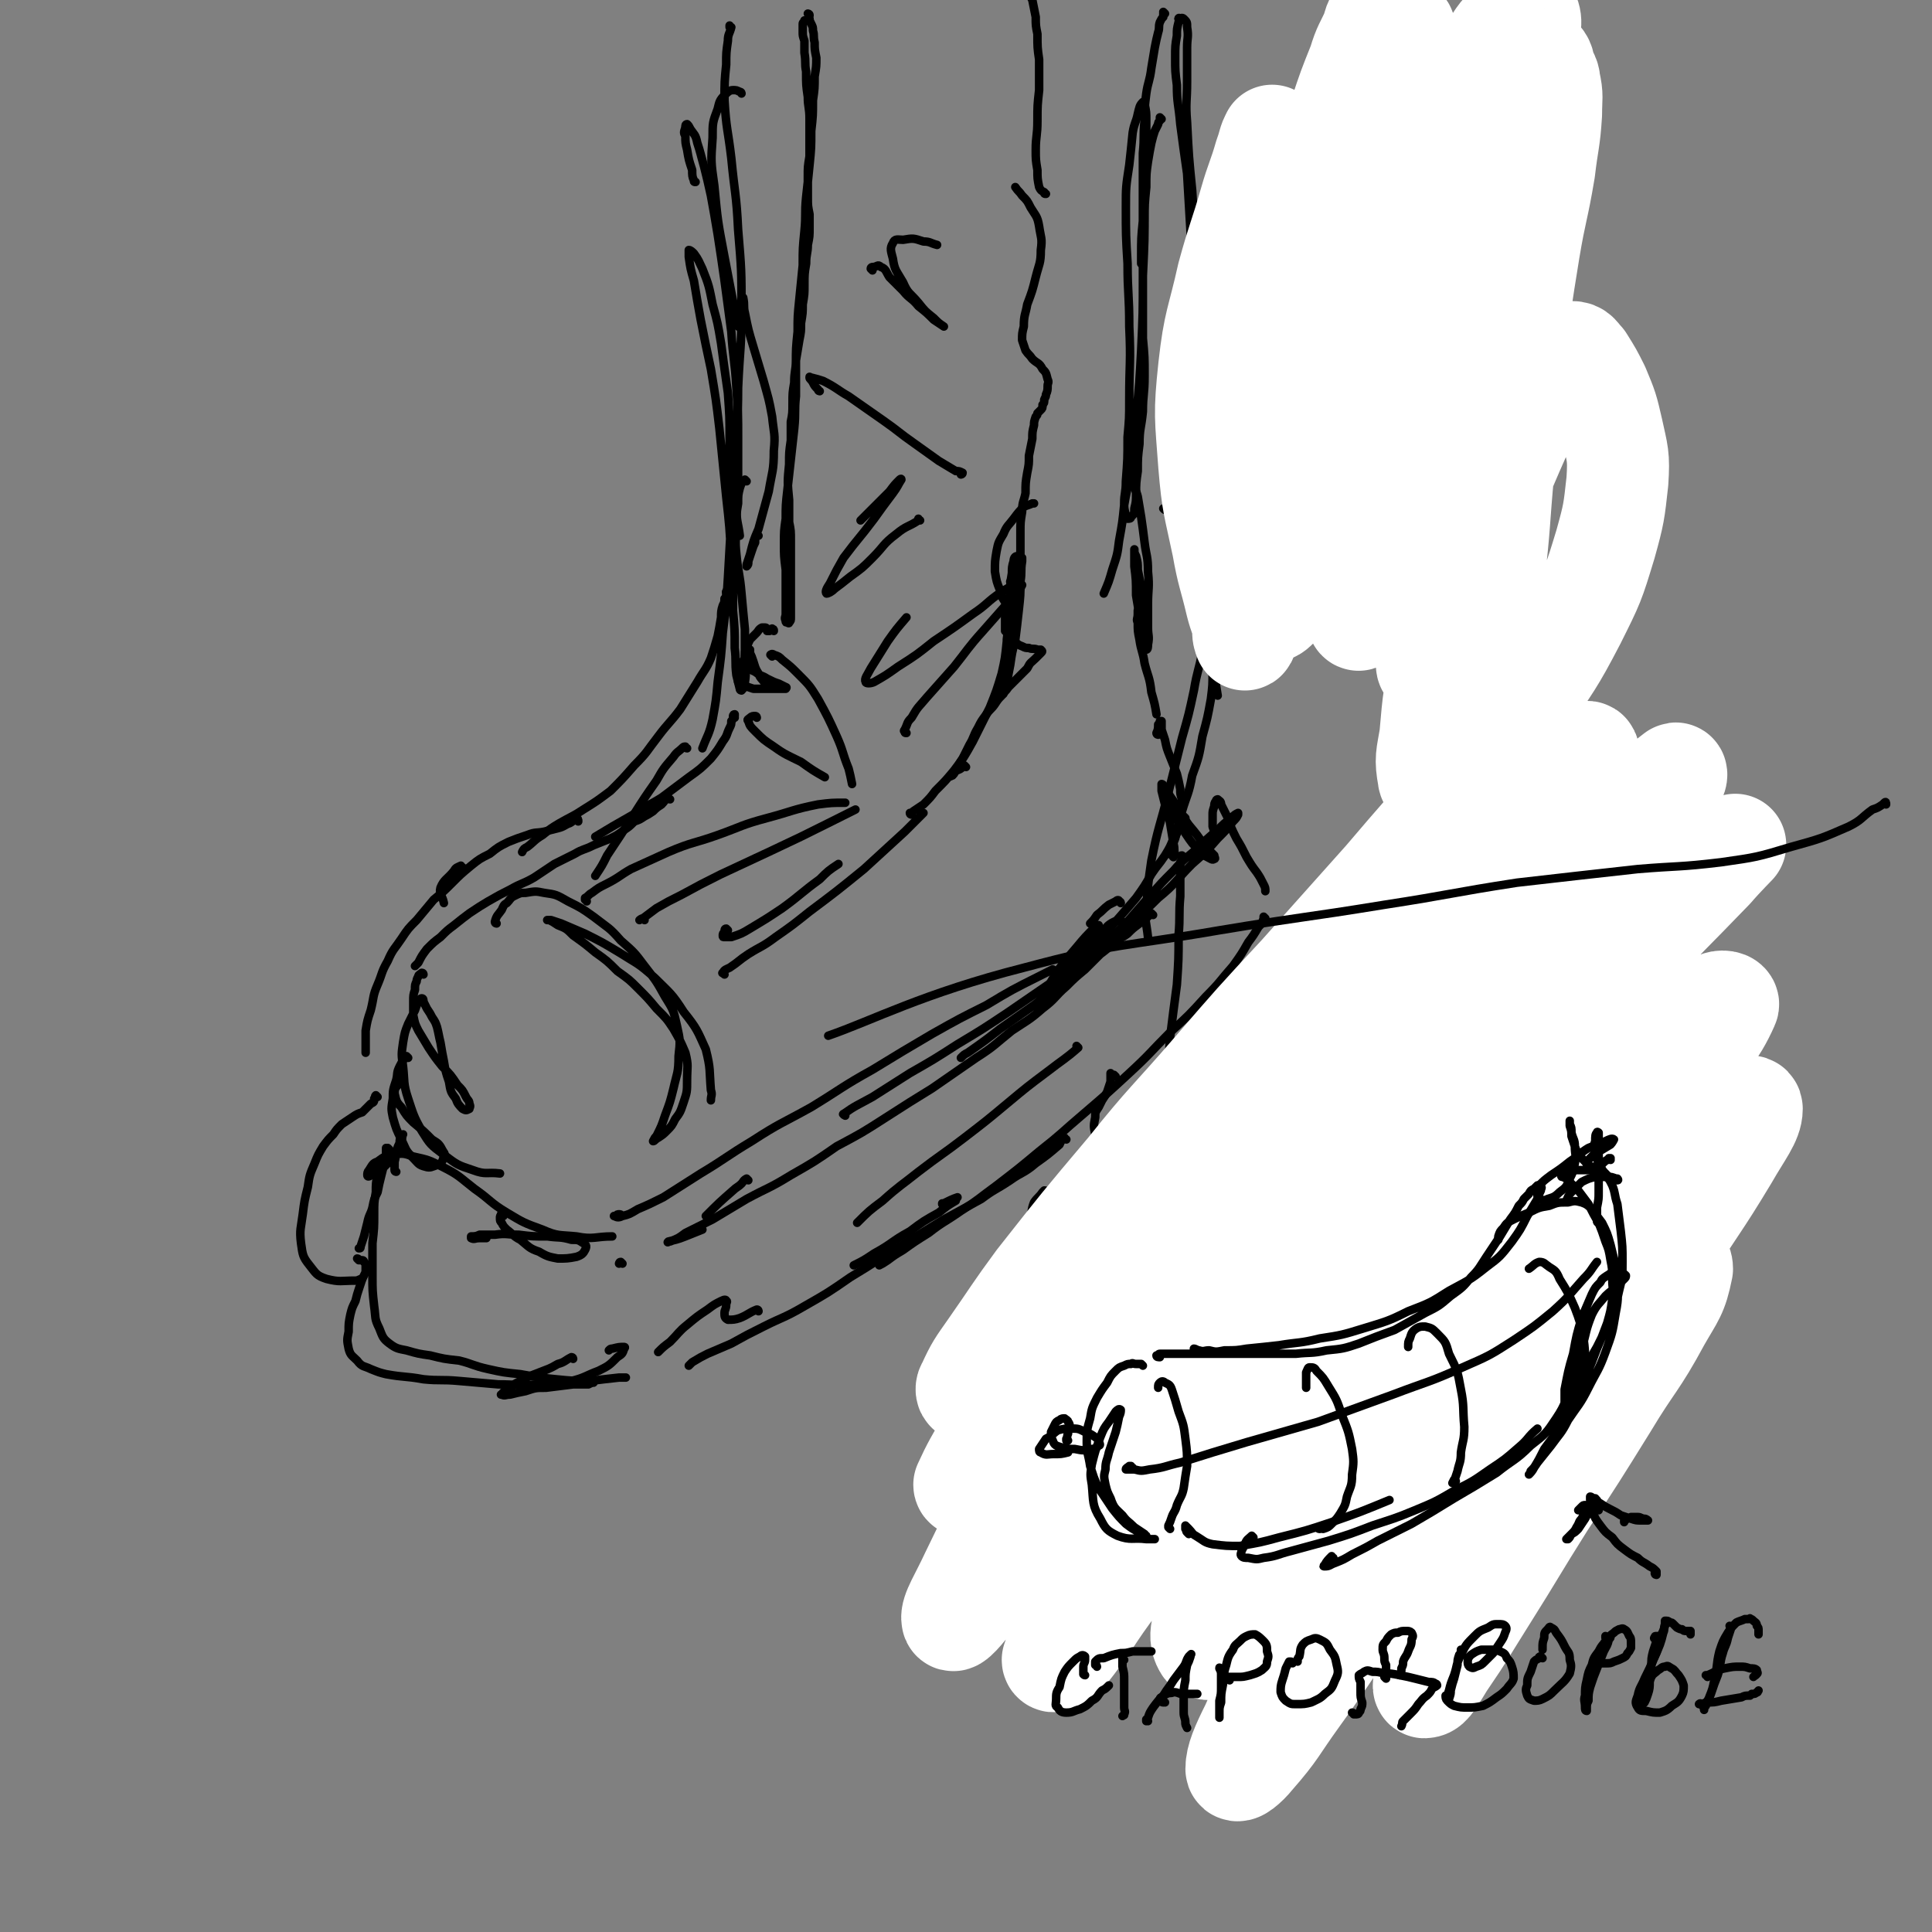<svg viewBox='0 0 1136 1136' version='1.1' xmlns='http://www.w3.org/2000/svg' xmlns:xlink='http://www.w3.org/1999/xlink'><rect x="0" y="0" width="1136" height="1136" fill="#808080" stroke="none"/><g fill='none' stroke='#000000' stroke-width='5' stroke-linecap='round' stroke-linejoin='round'><path d='M476,9c0,0 -1,-1 -1,-1 0,0 1,0 1,1 0,1 -1,1 0,2 0,1 0,1 1,3 1,2 1,2 1,4 1,3 0,3 1,7 0,4 0,4 1,9 0,5 0,5 -1,11 0,7 0,7 -1,14 0,9 0,9 -1,18 0,10 0,10 -1,20 -1,10 -1,10 -2,19 -1,10 0,10 -1,20 -1,10 -1,10 -1,20 -1,10 -1,10 -2,20 -1,10 -1,10 -1,19 -1,10 -1,10 -1,19 0,9 0,9 0,19 -1,9 0,9 -1,19 -1,9 -1,9 -2,18 -1,9 -1,9 -2,18 -1,9 -1,9 -1,17 -1,7 -1,7 -1,15 0,7 0,7 1,15 0,8 0,8 0,15 0,5 0,5 0,11 0,2 -1,2 0,4 0,1 0,1 1,1 0,0 1,1 1,0 1,-1 1,-1 1,-3 0,-3 0,-3 0,-7 0,-6 0,-6 0,-12 0,-7 0,-7 0,-14 0,-6 0,-6 0,-12 0,-6 0,-6 -1,-11 0,-7 0,-7 0,-13 -1,-10 -1,-11 0,-21 0,-7 0,-7 1,-14 0,-5 0,-5 0,-11 1,-5 1,-5 1,-11 0,-6 0,-6 1,-12 0,-7 1,-7 1,-13 1,-6 1,-6 2,-12 1,-5 1,-5 1,-10 1,-6 1,-6 1,-11 1,-6 1,-6 1,-11 0,-7 0,-7 1,-13 0,-6 1,-6 1,-11 1,-5 1,-5 1,-10 0,-4 0,-4 0,-8 -1,-5 -1,-5 -1,-10 0,-6 0,-6 0,-12 0,-6 0,-6 1,-12 0,-6 0,-6 0,-12 0,-5 0,-5 0,-10 0,-7 -1,-7 -1,-13 -1,-7 -1,-7 -1,-15 -1,-5 0,-5 -1,-11 0,-3 0,-3 0,-7 -1,-3 -1,-3 -1,-5 0,-3 0,-3 0,-5 0,-1 1,-1 1,-2 '/><path d='M685,8c0,0 -1,-1 -1,-1 0,0 0,1 1,1 0,0 -1,0 -1,0 0,1 0,1 0,2 -1,1 -1,1 -2,3 -1,3 0,3 -1,6 -1,4 -1,4 -2,9 -1,6 -1,6 -2,12 -1,8 -2,8 -3,15 -1,8 -1,8 -1,16 -1,9 0,9 -1,19 0,9 0,9 0,19 0,10 0,10 0,21 -1,10 -1,10 -1,21 0,2 0,2 0,4 '/><path d='M683,70c0,0 -1,-1 -1,-1 0,0 0,1 0,1 0,0 0,0 0,1 -1,1 -1,1 -1,2 -1,2 -1,2 -2,4 -1,3 -1,3 -2,7 -1,5 -1,5 -2,11 -1,7 -1,7 -1,15 -1,10 -1,10 -1,20 -1,12 -1,12 -1,24 0,12 0,12 0,23 0,11 0,11 0,22 1,11 1,11 1,22 0,11 -1,11 -1,21 -1,10 -2,10 -2,19 -1,8 -1,8 -1,16 -1,7 -1,7 -1,13 0,5 0,5 -1,9 0,3 0,3 -2,5 0,1 -1,1 -2,1 -1,-1 -1,-1 -1,-2 -1,-4 -1,-4 -1,-7 0,-6 1,-6 1,-13 1,-13 1,-13 1,-26 1,-11 1,-11 1,-22 0,-22 1,-22 0,-43 0,-19 -1,-19 -1,-37 -1,-16 -1,-17 -1,-33 0,-12 0,-12 2,-25 1,-9 1,-9 2,-19 1,-6 2,-6 3,-11 1,-4 1,-5 3,-7 0,0 1,1 1,1 1,5 1,5 1,10 0,10 0,10 -1,19 0,16 0,16 0,31 0,20 0,20 -1,41 0,22 0,22 -1,44 -1,19 -1,19 -3,39 -1,14 -1,14 -3,29 -1,11 -2,11 -4,23 -1,10 -1,10 -3,21 -1,8 -1,8 -4,17 -2,7 -2,7 -5,14 '/><path d='M455,371c0,-1 0,-1 -1,-1 0,-1 0,0 0,0 -1,1 -1,1 -2,1 0,0 0,0 -1,0 0,-1 0,-1 0,-1 0,-1 -1,-1 -1,-1 -1,0 -1,0 -2,0 -2,1 -2,2 -3,3 -2,2 -2,2 -4,4 -1,2 -1,2 -2,5 -1,2 -1,2 -1,5 0,3 0,3 2,6 1,2 2,2 4,3 4,3 4,2 7,4 4,2 4,2 7,3 2,1 2,1 4,2 0,0 1,0 0,1 -1,0 -2,0 -4,0 -4,0 -4,0 -7,0 -4,0 -4,0 -8,0 -3,-1 -3,-1 -6,-2 -1,-1 -2,-1 -3,-2 0,-2 0,-2 0,-3 0,-3 0,-3 1,-5 1,-3 1,-3 3,-6 0,-2 1,-2 2,-4 0,0 0,-1 1,-1 0,0 0,1 0,2 1,2 1,2 2,5 1,3 1,4 3,7 1,3 2,3 4,6 '/><path d='M687,301c0,0 0,0 -1,-1 -1,0 -1,0 -2,-1 '/><path d='M669,254c0,0 -1,-2 -1,-1 -1,4 -1,5 -2,10 -1,5 -1,6 -1,11 0,5 0,5 1,9 1,5 2,5 3,9 1,6 1,6 2,12 1,7 1,7 2,15 1,8 2,8 2,17 1,10 0,10 0,19 0,7 0,7 0,14 0,5 1,5 0,10 0,1 0,3 -1,3 -1,-1 -1,-3 -2,-5 -2,-7 -1,-8 -2,-15 -1,-6 -1,-6 -2,-12 0,-9 0,-9 -1,-17 0,-4 0,-4 0,-7 0,-2 0,-2 0,-3 0,0 0,0 0,0 0,0 0,0 0,0 0,2 0,2 1,4 1,4 1,4 1,8 1,5 1,5 2,10 0,5 0,5 1,10 1,4 1,4 2,8 '/><path d='M671,359c0,0 -1,-1 -1,-1 0,0 0,0 -1,1 0,1 0,1 0,2 0,3 -1,3 0,5 0,5 0,5 1,10 1,7 2,7 3,14 2,8 3,8 4,17 2,7 2,7 3,13 '/><path d='M432,422c0,0 -1,-1 -1,-1 0,0 1,0 1,0 0,0 0,-1 0,-1 -1,0 -1,1 -1,1 0,2 0,2 -1,3 0,2 0,2 -1,4 -2,4 -1,4 -4,8 -3,5 -3,5 -7,10 -6,6 -6,6 -13,11 -8,6 -8,6 -16,12 -8,5 -8,4 -15,9 -7,4 -7,4 -14,8 -5,3 -5,3 -10,6 '/><path d='M394,470c-1,0 -1,-1 -1,-1 -2,1 -2,2 -4,4 -3,2 -3,2 -5,4 -3,2 -3,2 -5,3 -3,2 -3,2 -6,3 -3,3 -3,3 -6,5 -4,3 -4,3 -8,5 -5,2 -5,2 -10,4 -6,3 -6,2 -11,5 -6,3 -6,3 -12,6 -6,4 -6,4 -12,8 -7,4 -7,3 -14,7 -6,3 -6,3 -13,7 -5,3 -5,3 -11,7 -4,3 -4,3 -9,7 -4,3 -4,3 -8,7 -4,3 -4,3 -8,7 -3,4 -3,4 -5,8 -1,1 -1,1 -2,2 '/><path d='M249,573c0,0 0,-1 -1,-1 0,0 0,0 0,0 -1,1 -2,1 -2,2 -1,2 -1,2 -1,3 -1,2 -1,2 -1,5 -1,3 -1,3 -1,7 0,4 0,4 0,8 1,5 1,5 3,9 3,5 3,5 6,10 4,6 4,6 8,11 5,5 5,5 9,11 3,3 3,3 5,7 1,2 2,2 2,4 1,2 0,2 0,3 -2,1 -2,1 -4,0 -2,-2 -3,-3 -4,-6 -3,-4 -3,-4 -4,-10 -2,-6 -2,-6 -3,-12 -1,-5 -1,-5 -2,-11 -1,-4 -1,-5 -2,-9 -1,-3 -1,-3 -3,-6 -1,-2 -1,-2 -3,-5 -1,-2 -1,-2 -2,-4 0,-1 0,-2 -1,-2 -1,0 -1,1 -2,2 -1,2 -1,2 -2,5 -2,4 -2,4 -4,8 -2,5 -2,5 -3,11 -1,7 -1,7 0,14 1,9 0,10 3,19 3,9 3,10 8,19 5,8 5,8 13,14 8,6 8,6 17,9 8,3 8,1 16,2 '/><path d='M681,432c0,0 -1,0 -1,-1 0,0 0,0 0,0 1,-2 1,-3 1,-5 1,-1 1,-1 1,-2 1,0 1,0 1,0 0,0 0,1 0,1 0,2 0,2 0,4 1,3 1,3 2,6 1,5 1,5 3,10 2,5 2,5 4,10 1,4 1,4 2,9 0,3 0,3 1,6 0,0 0,0 0,1 0,0 0,0 0,0 '/><path d='M697,481c0,0 -1,-1 -1,-1 0,0 0,1 0,1 -1,3 -2,3 -3,5 -2,4 -1,4 -3,7 -2,5 -2,5 -5,10 -4,6 -4,5 -8,11 -4,7 -4,7 -9,14 -6,7 -6,7 -13,15 -7,8 -7,8 -14,15 -7,8 -7,8 -15,17 '/><path d='M678,538c0,0 -1,-1 -1,-1 0,0 0,1 -1,1 -3,3 -3,2 -6,5 -4,3 -4,3 -7,6 -4,3 -4,2 -8,5 -4,4 -4,4 -8,7 -5,5 -5,5 -9,9 -6,5 -6,5 -11,10 -7,6 -6,7 -14,13 -8,7 -9,7 -18,13 -10,8 -10,9 -21,16 -13,9 -13,9 -26,18 -13,8 -13,8 -27,17 -14,9 -14,9 -29,17 -13,9 -13,9 -27,17 -13,8 -13,7 -26,14 -10,6 -10,6 -20,12 -8,4 -8,4 -16,8 -4,3 -4,3 -9,5 -1,0 -2,1 -1,0 4,-1 5,-1 10,-3 5,-2 5,-2 10,-4 '/><path d='M366,743c0,0 -1,-1 -1,-1 -1,0 -1,1 -1,1 '/><path d='M296,715c-1,0 -1,-1 -1,-1 -1,0 0,0 0,0 -1,1 -1,1 -1,2 0,2 0,2 1,3 1,2 1,2 3,4 4,3 4,4 8,6 5,4 5,5 11,7 5,3 6,3 11,4 5,0 6,0 11,-1 3,-1 4,-2 5,-4 1,-2 1,-3 -1,-4 -3,-2 -3,-2 -7,-2 -7,-2 -7,-1 -14,-2 -9,0 -9,0 -17,-1 -7,0 -7,-1 -14,0 -5,0 -5,0 -9,0 -2,1 -3,1 -5,1 0,1 0,1 0,1 2,1 2,0 5,0 2,0 2,0 4,0 '/><path d='M716,492c0,0 0,0 -1,-1 -1,-2 -1,-2 -2,-5 0,-4 0,-4 0,-7 0,-2 0,-2 1,-5 0,-1 0,-2 1,-3 0,-1 1,-1 1,-1 1,1 2,1 2,3 2,4 2,4 4,8 2,6 2,6 5,12 3,5 3,5 6,11 3,5 3,5 6,9 2,3 2,3 4,7 1,2 1,2 1,4 '/><path d='M744,540c0,0 -1,-1 -1,-1 0,0 0,0 0,1 -1,3 -1,3 -3,5 -3,5 -3,5 -6,9 -4,7 -4,7 -9,14 -8,9 -7,9 -16,18 -10,11 -10,11 -21,21 -12,12 -11,12 -24,24 -13,12 -13,12 -27,24 -13,11 -12,11 -26,22 -12,10 -12,10 -25,20 -11,8 -10,8 -21,15 -10,7 -10,6 -19,13 -8,5 -8,5 -15,10 -5,3 -5,3 -9,6 -3,2 -3,2 -5,3 '/><path d='M627,670c-1,0 -1,-1 -1,-1 -2,1 -2,2 -3,4 -7,6 -7,6 -14,11 -7,6 -8,5 -15,10 -9,6 -9,5 -17,11 -11,6 -11,6 -22,12 -13,8 -13,8 -26,16 -15,9 -14,9 -29,18 -13,9 -13,9 -27,17 -12,7 -12,6 -24,12 -10,5 -10,5 -19,10 -7,3 -7,3 -14,6 -4,2 -4,2 -9,5 -1,1 -1,1 -2,2 '/><path d='M229,676c-1,-1 -1,-1 -1,-1 0,0 -1,0 -1,0 0,1 0,1 0,3 0,3 0,3 -1,6 -1,4 -1,4 -2,8 -1,4 -1,4 -2,9 -2,4 -2,4 -3,9 -1,4 -2,4 -3,9 -1,4 -1,4 -2,8 -1,3 -1,3 -2,6 0,1 0,1 -1,1 '/><path d='M211,741c0,0 0,-1 -1,-1 0,0 1,1 1,1 1,0 1,0 2,0 1,0 1,1 1,1 1,1 1,1 1,2 0,2 0,2 0,4 -1,2 -1,2 -2,4 -1,3 -1,3 -2,6 -1,3 -1,3 -2,7 -2,4 -2,4 -3,8 -1,5 -1,5 -1,10 -1,5 -1,5 0,10 1,4 2,4 5,7 3,4 4,3 8,5 5,2 5,2 9,3 11,2 11,1 22,3 10,1 10,0 21,1 12,1 12,1 23,2 11,0 12,1 23,0 10,0 10,0 20,-2 8,-2 8,-3 16,-6 6,-3 6,-3 11,-8 3,-2 3,-2 4,-5 1,-1 0,-1 0,-1 -3,0 -3,0 -7,1 -1,0 -1,0 -2,1 '/><path d='M337,799c0,0 0,-1 -1,-1 -4,2 -4,3 -8,4 -5,3 -6,3 -11,5 -5,2 -6,2 -11,5 -4,2 -4,2 -7,5 -2,1 -3,1 -4,3 0,0 -1,0 0,0 2,1 2,0 5,0 4,-1 4,-1 9,-2 6,-2 6,-2 12,-2 8,-1 8,-1 16,-2 4,0 5,0 9,0 2,-1 2,-1 3,-1 '/><path d='M224,685c0,0 -1,-1 -1,-1 0,0 0,0 0,1 -1,3 -1,3 -1,5 -1,6 -1,6 -1,11 -1,6 -1,6 -1,13 0,8 0,8 -1,17 0,10 0,10 0,19 0,9 0,9 1,18 1,7 0,7 3,13 2,5 2,6 6,9 4,3 5,3 10,4 7,2 7,2 14,3 8,2 8,2 17,3 8,2 8,3 17,5 9,2 9,2 19,3 11,2 11,2 21,3 10,1 10,1 20,1 8,-1 8,-1 17,-2 2,0 2,0 4,0 '/><path d='M233,689c0,0 -1,0 -1,-1 0,-2 0,-2 0,-5 1,-3 0,-3 1,-6 1,-3 1,-3 2,-5 0,-2 0,-2 1,-4 0,0 0,0 1,-1 0,0 0,0 0,0 -1,2 0,2 -1,3 -1,4 -1,4 -3,7 -2,3 -2,3 -5,7 -3,3 -3,3 -6,5 -2,2 -2,1 -4,2 -1,1 -2,1 -2,0 0,-1 0,-2 1,-3 2,-3 2,-4 5,-5 4,-3 4,-3 9,-4 6,-1 6,-1 12,1 9,2 9,2 17,6 10,5 10,6 19,13 10,7 9,8 19,14 10,6 10,6 21,10 9,4 10,3 20,4 10,2 11,0 21,0 '/><path d='M365,715c0,-1 0,-1 -1,-1 -1,0 -1,0 -2,1 0,0 -1,0 -1,0 2,1 3,1 5,0 4,-1 4,-1 9,-4 7,-3 7,-3 15,-7 11,-7 11,-7 22,-14 15,-9 15,-10 30,-19 17,-11 17,-10 35,-20 18,-11 18,-12 36,-22 18,-11 18,-11 35,-21 16,-9 16,-9 32,-17 15,-9 15,-9 31,-17 4,-2 4,-2 8,-4 '/><path d='M497,656c0,0 -2,-1 -1,-1 7,-5 8,-5 17,-10 11,-7 11,-7 22,-14 14,-8 14,-8 28,-17 15,-9 15,-9 30,-19 16,-11 16,-11 32,-22 15,-11 15,-11 30,-23 14,-11 14,-10 26,-22 11,-9 10,-10 20,-20 8,-7 8,-7 15,-15 5,-5 5,-5 9,-10 2,-2 2,-2 3,-4 0,0 0,-1 0,-1 -2,1 -2,1 -4,3 -4,3 -4,3 -8,7 -6,5 -6,5 -12,11 -7,6 -8,6 -14,13 -7,7 -7,7 -14,15 -7,8 -7,8 -14,16 -7,7 -8,7 -15,14 -8,8 -8,8 -16,15 -12,10 -11,10 -23,19 -10,7 -10,7 -20,14 -9,7 -9,7 -19,14 -2,1 -2,1 -4,3 '/><path d='M440,694c0,0 -1,-1 -1,-1 -2,1 -2,2 -3,3 -2,2 -3,2 -5,4 -8,7 -8,7 -16,15 '/><path d='M634,616c0,0 0,0 -1,-1 0,0 1,1 1,1 -8,7 -9,7 -18,14 -12,9 -12,9 -24,19 -12,10 -12,10 -25,20 -13,10 -14,10 -27,20 -10,8 -11,8 -21,17 -8,6 -8,6 -15,13 '/><path d='M555,709c0,-1 -1,-1 -1,-1 0,-1 0,0 0,0 4,-2 6,-3 9,-4 0,0 -1,1 -1,2 -5,3 -5,3 -10,7 -9,5 -9,5 -17,11 -11,6 -10,7 -21,13 -6,4 -6,4 -12,7 '/><path d='M446,771c0,0 0,-1 -1,-1 -5,2 -5,3 -10,5 -3,1 -4,1 -7,1 -2,-1 -2,-2 -2,-4 0,-2 1,-2 1,-5 0,-1 1,-2 0,-2 0,-1 -1,-1 -3,0 -4,2 -4,2 -8,5 -6,4 -6,4 -12,9 -5,4 -5,5 -10,10 -4,3 -4,3 -7,6 0,0 0,0 0,0 '/><path d='M240,622c0,0 -1,-1 -1,-1 -1,0 -1,1 -1,1 -2,3 -2,3 -3,5 -2,4 -1,4 -2,8 -2,6 -2,6 -2,11 -1,6 -1,6 0,11 2,7 2,7 5,13 3,6 2,6 7,11 3,3 3,4 7,5 3,1 4,0 7,-1 3,-1 3,-2 4,-5 1,-2 0,-2 -1,-4 -2,-4 -3,-4 -6,-6 -5,-5 -5,-5 -11,-10 -4,-4 -4,-4 -7,-9 -3,-3 -3,-4 -4,-8 0,-2 0,-3 2,-5 0,-2 1,-1 2,-3 '/><path d='M292,543c0,0 -1,0 -1,-1 1,-4 2,-4 4,-7 1,-2 1,-3 3,-4 2,-2 2,-3 4,-4 4,-2 4,-2 7,-2 6,-1 6,-1 11,0 7,1 7,1 14,5 8,4 8,4 15,9 9,7 9,6 16,14 8,7 8,7 14,15 7,9 7,9 12,18 5,8 5,8 7,17 2,9 2,9 1,18 0,10 -1,10 -3,19 -2,8 -2,8 -5,16 -2,6 -2,6 -5,12 -1,1 -1,1 -2,3 -1,0 -1,0 0,0 1,0 1,-1 3,-2 3,-2 3,-2 5,-4 3,-3 3,-3 5,-7 3,-4 3,-4 5,-10 2,-6 2,-6 2,-13 0,-8 1,-8 -1,-16 -3,-7 -3,-7 -7,-14 -4,-6 -4,-6 -10,-12 -5,-6 -5,-6 -11,-12 -5,-5 -5,-5 -12,-10 -6,-6 -6,-6 -13,-11 -6,-5 -6,-5 -13,-10 -4,-4 -4,-4 -9,-6 -3,-2 -3,-2 -5,-3 -1,0 -2,0 -1,0 0,0 1,0 2,0 3,1 3,1 6,2 7,3 7,3 14,6 10,5 10,5 20,11 11,7 11,6 21,15 9,9 10,9 17,20 8,10 8,11 13,22 3,12 2,12 3,24 1,3 0,3 0,6 '/><path d='M428,547c0,0 -1,-1 -1,-1 -1,0 -1,1 -1,2 -1,1 -1,1 -1,2 0,1 0,1 1,1 2,0 2,0 4,0 6,-2 6,-2 11,-5 10,-6 10,-6 19,-12 11,-8 11,-9 22,-17 5,-5 5,-5 11,-9 '/><path d='M426,573c-1,-1 -2,-1 -1,-1 1,-2 2,-2 4,-3 6,-4 5,-4 11,-8 8,-5 8,-4 16,-10 10,-7 10,-7 20,-15 16,-12 16,-12 32,-25 12,-11 12,-11 24,-22 6,-6 6,-6 11,-11 '/><path d='M536,479c0,0 -1,0 -1,-1 1,0 1,0 2,-1 3,-2 3,-2 6,-4 4,-4 4,-4 7,-8 6,-6 6,-6 11,-12 6,-8 6,-8 11,-17 5,-10 5,-10 10,-20 4,-10 4,-10 7,-20 2,-9 2,-9 3,-19 2,-8 1,-8 3,-17 1,-6 1,-6 2,-13 1,-5 1,-5 1,-11 1,-4 1,-4 0,-7 0,-1 0,-2 0,-2 -1,0 -2,1 -2,3 -1,3 -1,4 -1,7 -1,6 -1,6 -1,11 -1,6 -1,6 -1,13 0,7 0,7 -1,15 0,7 0,7 -1,15 0,6 0,6 -1,12 0,2 0,3 0,5 0,0 0,-1 0,-1 1,-3 1,-3 2,-5 1,-6 1,-6 2,-11 1,-7 1,-7 3,-15 1,-8 1,-8 2,-17 1,-9 1,-9 1,-17 1,-6 0,-6 1,-12 0,-1 0,-1 0,-2 '/><path d='M568,451c0,0 -1,-1 -1,-1 0,0 0,1 -1,1 -2,2 -2,1 -5,3 -1,1 -1,1 -1,2 -1,0 -1,1 -1,0 0,0 1,0 1,0 2,-2 1,-2 3,-4 1,-3 1,-3 3,-6 2,-4 2,-4 4,-8 3,-5 2,-5 5,-10 2,-4 2,-4 5,-8 2,-3 3,-3 5,-6 2,-3 2,-3 4,-5 2,-3 2,-2 4,-5 2,-2 2,-2 5,-5 3,-3 3,-3 6,-6 2,-4 2,-3 5,-6 2,-2 2,-2 3,-3 1,-1 1,-1 0,-2 -1,0 -1,0 -2,0 -2,-1 -3,0 -5,-1 -2,0 -2,0 -4,-1 -3,-1 -3,-2 -5,-3 -2,-2 -2,-2 -3,-3 -1,-2 -1,-2 -2,-3 0,-1 0,-1 0,-2 0,-2 0,-2 0,-3 0,-2 0,-2 0,-3 0,-1 0,-1 1,-2 0,-1 0,-1 1,-1 1,-1 1,-1 2,-1 1,0 1,0 1,0 1,0 1,0 1,1 1,0 1,0 1,0 0,0 0,0 0,0 0,0 -1,1 -1,0 -1,0 -2,0 -3,-1 -1,-2 -1,-2 -3,-5 -2,-3 -2,-3 -3,-7 -2,-5 -2,-5 -3,-11 0,-6 0,-6 1,-12 1,-5 1,-5 4,-10 2,-5 3,-5 6,-9 3,-4 3,-4 6,-7 2,-1 3,-1 5,-2 0,0 0,0 1,0 '/><path d='M595,343c0,0 -1,-1 -1,-1 1,0 1,1 2,2 1,1 1,1 1,1 1,0 1,0 1,-1 1,-1 1,-1 1,-3 0,-3 0,-3 0,-6 1,-5 1,-5 1,-10 0,-6 0,-6 0,-12 0,-6 0,-6 1,-12 0,-6 1,-6 2,-11 0,-6 0,-6 1,-12 1,-5 1,-5 1,-10 1,-5 1,-5 2,-10 0,-4 0,-4 1,-8 0,-2 0,-2 1,-5 1,-1 1,-1 1,-2 1,-1 1,-1 2,-2 1,-1 1,-1 1,-3 1,-1 1,-1 1,-3 1,-2 1,-2 1,-3 1,-2 1,-3 1,-5 0,-2 1,-2 0,-4 -1,-4 -1,-4 -3,-6 -2,-4 -3,-3 -6,-6 -2,-3 -2,-2 -4,-5 -1,-3 -1,-3 -2,-6 0,-4 0,-4 1,-8 0,-7 1,-7 2,-13 3,-8 3,-8 5,-16 2,-8 3,-8 3,-16 1,-7 0,-7 -1,-14 -1,-6 -2,-6 -5,-11 -2,-4 -2,-4 -5,-7 -2,-3 -2,-2 -4,-5 '/><path d='M615,114c-1,0 -1,0 -1,-1 -2,-1 -2,-1 -3,-3 -1,-5 -1,-5 -1,-10 -1,-6 -1,-6 -1,-12 0,-8 1,-8 1,-17 0,-9 0,-9 1,-18 0,-9 0,-9 0,-18 -1,-7 -1,-7 -1,-15 -1,-5 -1,-5 -1,-10 -1,-5 -1,-5 -2,-10 -1,-2 -1,-2 -3,-5 '/><path d='M345,530c0,-1 -1,-1 -1,-1 0,-1 0,0 0,-1 2,-1 2,-2 4,-3 4,-3 4,-3 8,-5 8,-4 8,-5 15,-9 11,-5 11,-5 22,-10 14,-6 15,-5 29,-10 14,-5 14,-6 29,-10 15,-4 15,-5 30,-8 8,-1 8,-1 16,-1 '/><path d='M379,541c0,0 0,-1 -1,-1 -1,0 -2,1 -2,1 0,0 1,-1 2,-1 4,-3 4,-3 8,-6 7,-4 7,-4 15,-8 11,-6 11,-6 23,-12 15,-7 15,-7 30,-14 17,-8 17,-8 33,-16 8,-4 8,-4 16,-8 '/><path d='M454,386c0,0 -1,-1 -1,-1 0,0 1,-1 2,0 3,1 3,1 5,3 5,4 5,4 9,8 7,7 7,7 12,15 6,11 6,11 11,22 4,9 3,9 7,19 1,4 1,4 2,9 '/><path d='M445,422c0,0 0,-1 -1,-1 -1,0 -2,0 -3,1 -1,1 -2,1 -1,2 1,3 1,3 4,6 5,5 5,5 11,9 7,5 8,5 16,9 7,5 7,5 14,9 '/><path d='M533,431c-1,0 -1,0 -1,-1 -1,0 0,-1 0,-1 2,-4 1,-4 4,-7 4,-7 4,-6 9,-12 8,-9 8,-9 16,-18 8,-10 8,-11 17,-21 7,-8 7,-8 15,-17 4,-4 5,-4 8,-10 0,0 -1,-2 -2,-1 -4,1 -5,2 -10,5 -9,6 -8,7 -17,13 -11,8 -11,8 -23,16 -10,8 -10,8 -21,15 -7,5 -7,5 -14,9 -2,1 -5,1 -5,0 -1,-2 1,-4 3,-8 5,-8 5,-8 10,-16 5,-7 5,-7 11,-14 '/><path d='M541,306c0,0 -1,0 -1,-1 0,0 1,1 0,1 -6,4 -7,3 -13,8 -8,6 -7,7 -14,14 -6,6 -6,6 -13,11 -5,4 -5,4 -9,7 -2,2 -4,3 -5,3 -1,-1 0,-3 2,-6 4,-8 4,-8 8,-15 9,-12 9,-11 18,-23 5,-7 5,-7 11,-15 3,-4 3,-5 5,-8 0,-1 -1,0 -1,0 -3,3 -3,3 -6,7 -5,5 -5,5 -10,10 -4,4 -4,4 -7,7 '/><path d='M482,230c0,0 -1,0 -1,-1 -2,-2 -2,-2 -3,-4 -1,-2 -2,-2 -2,-3 0,-1 0,0 1,0 4,1 4,1 7,2 8,4 8,5 15,9 10,7 10,7 20,14 10,7 9,7 19,14 7,5 7,5 14,10 5,3 5,3 10,6 2,0 2,0 4,1 0,1 -1,1 -1,1 '/><path d='M513,159c0,0 -1,-1 -1,-1 0,-1 1,-1 1,-1 3,0 3,-2 5,0 3,1 3,3 5,6 4,4 4,4 8,8 4,5 5,4 9,9 5,4 5,4 9,8 3,2 3,2 6,4 0,0 0,0 0,0 -3,-2 -3,-2 -6,-5 -5,-4 -5,-4 -9,-9 -5,-6 -6,-5 -9,-12 -4,-7 -5,-7 -6,-14 -1,-4 -2,-6 0,-9 1,-3 3,-2 6,-2 6,-1 6,-1 12,1 4,0 4,1 8,2 '/><path d='M695,486c0,0 -1,-1 -1,-1 -1,1 0,2 -1,3 -1,2 -1,2 -2,4 '/><path d='M687,469c0,0 -1,-1 -1,-1 -1,0 -1,0 -1,0 0,-1 -1,-1 -1,-1 0,0 0,1 0,1 1,2 1,2 3,4 2,4 2,4 4,8 3,5 3,5 6,10 4,6 4,6 9,11 2,2 2,2 4,3 2,1 3,2 4,1 1,0 0,-1 0,-2 -3,-3 -3,-3 -6,-6 -4,-6 -4,-6 -9,-12 -5,-7 -5,-7 -9,-14 -3,-4 -3,-5 -6,-9 0,-1 -1,-1 -1,-1 0,1 0,2 0,4 1,4 1,4 2,8 2,6 2,6 3,11 1,6 1,6 2,12 1,4 0,4 1,7 '/><path d='M661,543c0,0 0,-1 -1,-1 -2,0 -3,-1 -5,0 -4,2 -4,3 -7,6 -5,5 -5,5 -9,10 -6,7 -6,7 -11,14 -4,7 -4,7 -9,13 -3,4 -3,5 -7,8 0,1 -2,1 -2,0 0,-3 1,-4 3,-7 4,-7 4,-7 8,-14 6,-8 6,-8 12,-15 5,-6 5,-6 11,-12 1,-1 2,-1 2,-1 0,1 -1,2 -2,4 -3,4 -3,4 -7,8 -4,5 -4,5 -8,9 -3,3 -3,3 -6,5 0,1 0,1 0,1 0,-1 0,-1 1,-2 '/><path d='M659,531c0,0 0,-1 -1,-1 0,-1 -1,-1 -2,0 -2,1 -2,1 -4,2 -4,3 -3,3 -7,6 -2,3 -2,3 -4,5 '/><path d='M430,16c-1,0 -1,-1 -1,-1 0,0 0,0 0,1 0,0 1,0 1,0 -1,4 -2,4 -2,8 -1,7 -1,7 -1,14 -1,10 -1,10 -1,21 1,17 2,17 4,34 2,21 3,21 4,42 2,24 2,24 2,47 0,23 -1,23 -2,46 0,20 -1,20 -1,40 -1,15 -1,15 0,30 0,9 1,9 2,17 '/><path d='M409,107c-1,0 -1,0 -1,-1 -1,-2 -1,-3 -1,-6 -2,-6 -2,-6 -3,-12 -1,-4 -1,-4 -1,-8 -1,-2 -1,-2 0,-5 0,-1 0,-2 1,-2 1,1 1,1 2,3 2,3 3,3 4,8 2,6 2,7 4,14 2,8 2,8 4,17 2,11 2,11 4,23 2,13 2,13 4,27 2,15 2,15 4,30 1,16 2,16 3,33 1,15 1,15 1,31 0,14 0,14 0,29 -1,12 -1,12 -2,24 0,9 0,9 -1,19 -1,7 -2,7 -3,14 0,1 0,1 -1,3 '/><path d='M428,349c0,0 -1,-1 -1,-1 0,0 0,1 0,1 0,2 0,2 -1,3 0,2 0,2 -1,4 -1,3 -1,4 -1,7 -1,6 -1,6 -2,11 -2,7 -2,7 -4,13 -3,7 -4,7 -8,14 -5,8 -5,8 -10,16 -6,8 -7,8 -13,16 -7,9 -6,9 -14,17 -7,8 -7,8 -14,15 -8,6 -8,6 -16,11 -6,4 -7,4 -14,8 -5,3 -5,3 -10,7 -5,3 -5,4 -9,7 -2,1 -2,1 -3,3 '/><path d='M340,483c0,-1 0,-2 -1,-1 -2,0 -2,1 -4,2 -3,1 -3,2 -7,3 -4,1 -4,1 -8,2 -5,1 -5,0 -10,2 -6,2 -6,2 -11,4 -6,3 -6,3 -11,7 -6,3 -6,3 -11,7 -6,5 -6,5 -11,10 -5,5 -5,5 -11,10 -5,6 -5,6 -10,12 -5,5 -5,5 -9,11 -4,6 -5,6 -8,13 -4,7 -3,7 -6,14 -3,7 -2,7 -4,15 -2,6 -2,6 -3,12 0,4 0,4 0,9 0,2 0,2 0,4 '/><path d='M222,645c0,0 -1,-1 -1,-1 -1,1 0,1 -1,2 0,2 0,2 -2,3 -1,1 -1,1 -2,2 -2,2 -2,2 -3,3 -3,1 -3,1 -6,3 -3,2 -3,2 -6,4 -3,3 -3,3 -5,6 -3,3 -3,3 -6,7 -3,5 -3,5 -5,10 -3,7 -3,7 -4,14 -2,8 -2,8 -3,16 -1,8 -2,9 -1,17 1,7 1,8 5,13 4,5 4,6 10,8 8,2 8,1 17,1 2,0 2,-1 4,-1 '/><path d='M446,315c-1,0 -1,-2 -1,-1 -1,1 -1,2 -1,5 -1,2 -1,2 -2,5 -1,3 -1,3 -2,6 0,2 0,2 -1,3 0,0 0,0 0,-1 1,-3 1,-3 2,-6 2,-8 2,-8 5,-15 3,-11 3,-11 6,-22 2,-12 3,-12 3,-24 1,-10 0,-10 -1,-20 -2,-11 -2,-10 -5,-21 -3,-10 -3,-10 -6,-20 -3,-10 -3,-10 -5,-20 -1,-4 0,-4 -1,-9 '/><path d='M436,55c0,0 0,-1 -1,-1 -2,-1 -2,-1 -4,-1 -2,0 -3,1 -5,3 -3,3 -3,4 -4,8 -3,8 -3,8 -3,17 -1,14 -1,14 1,28 2,21 2,21 6,42 4,21 4,21 8,41 '/><path d='M272,510c-1,0 -1,-1 -1,-1 -2,1 -3,1 -4,3 -4,5 -6,5 -8,10 -1,4 1,4 2,9 '/><path d='M439,283c0,0 -1,-1 -1,-1 -2,2 -2,2 -3,5 -1,4 -1,4 -1,9 -1,6 -1,6 -1,12 0,9 -1,9 0,18 1,11 2,11 3,23 1,11 1,11 2,21 0,10 0,10 0,19 0,6 1,6 0,12 0,2 0,3 -2,5 0,0 -1,0 -1,-1 -1,-4 -1,-4 -2,-8 -1,-8 0,-8 -1,-16 0,-11 0,-11 -1,-22 0,-15 0,-15 -1,-30 -1,-19 -1,-19 -3,-37 -2,-20 -2,-20 -4,-40 -2,-17 -2,-17 -5,-35 -3,-14 -3,-14 -6,-29 -2,-11 -2,-11 -4,-23 -2,-7 -2,-7 -3,-14 0,-2 0,-3 0,-4 1,0 2,1 3,2 3,4 3,5 5,9 4,10 4,11 6,21 3,11 3,11 5,23 2,15 2,15 4,29 1,14 1,14 1,27 0,4 0,4 0,9 1,19 1,19 1,38 -1,18 -1,18 -2,35 -1,16 -1,16 -3,32 -1,14 -1,14 -3,29 -1,11 -1,11 -3,22 -2,9 -3,9 -6,17 '/><path d='M404,440c-1,0 -1,-1 -1,-1 -1,0 -1,0 -2,1 -2,2 -3,2 -5,5 -6,7 -6,7 -10,14 -7,10 -7,10 -14,21 -7,11 -7,11 -15,23 -3,6 -3,6 -7,12 '/><path d='M694,12c0,0 -1,-1 -1,-1 1,0 2,-1 3,0 2,2 2,2 2,5 1,6 0,6 0,12 0,10 0,10 0,20 0,12 -1,12 0,24 1,20 1,20 3,40 1,17 1,17 2,34 1,17 1,17 1,34 1,15 1,15 1,29 0,12 -1,12 -1,23 0,7 0,7 0,14 0,2 0,2 1,3 '/><path d='M694,12c0,-1 -1,-1 -1,-1 0,-1 1,0 1,0 0,1 -1,1 -1,2 -1,4 -1,4 -1,8 -1,6 -1,6 -1,13 0,8 0,8 1,16 0,11 1,11 2,23 2,15 2,15 4,29 1,17 1,17 2,34 1,16 1,16 2,33 1,18 0,18 1,35 0,18 0,18 0,36 1,24 0,24 1,48 1,14 0,14 1,27 2,21 2,21 4,42 1,14 2,14 4,28 1,12 1,12 3,24 '/><path d='M716,357c-1,0 -1,-2 -1,-1 -1,0 0,1 0,3 0,2 -1,2 -1,4 0,4 0,4 -1,7 0,5 0,5 0,10 0,7 0,7 0,14 0,9 0,9 -1,17 -2,11 -2,11 -5,22 -2,12 -2,12 -6,23 -2,11 -3,11 -6,21 -2,8 -2,8 -4,16 -2,5 -2,5 -2,9 0,1 0,1 1,2 '/><path d='M860,15c0,0 -1,-1 -1,-1 1,0 1,0 2,0 2,-1 3,-2 3,-2 0,1 -1,2 -2,4 -2,2 -2,3 -3,6 -1,5 -1,5 -2,10 -1,8 -1,8 -2,16 -1,11 0,11 -1,22 -1,14 -1,14 -2,28 -1,15 -1,15 -2,30 -1,14 -1,14 -2,28 -1,11 0,11 -1,22 0,2 0,2 0,4 '/><path d='M855,46c0,0 -1,0 -1,-1 0,-2 1,-3 1,-5 2,-6 2,-6 4,-12 1,-3 1,-3 2,-6 1,-2 1,-2 2,-4 1,0 1,-1 1,-1 1,0 1,0 1,1 0,1 -1,1 -1,3 0,2 0,2 -1,4 -1,5 -1,5 -2,10 -1,6 -1,6 -2,12 -1,9 -1,9 -3,17 -1,9 -1,9 -2,19 -2,11 -2,11 -2,21 -2,15 -1,15 -2,29 -1,19 -1,19 -3,38 -1,19 -1,19 -3,39 -2,17 -2,17 -4,35 -1,16 -1,16 -2,31 0,13 1,13 2,25 0,6 1,5 2,11 '/><path d='M879,30c-1,0 -1,-1 -1,-1 0,0 0,1 0,0 0,0 0,-2 0,-2 0,0 1,0 1,1 1,2 1,2 2,4 2,5 3,5 4,9 2,4 2,4 3,8 1,5 1,5 1,10 1,7 1,7 1,14 0,9 0,9 -1,19 -1,10 -1,10 -3,21 -2,12 -2,12 -4,25 -2,14 -3,14 -4,28 -1,16 -1,16 -2,32 0,15 0,15 0,31 -1,15 -1,15 -1,30 0,14 -1,14 -1,28 0,13 0,13 0,27 0,11 0,11 0,22 0,8 0,8 0,15 '/><path d='M874,320c0,-1 0,-1 -1,-1 0,-1 1,0 1,0 -1,2 -2,1 -4,3 -1,2 -1,3 -2,5 -1,3 -1,3 -2,7 -1,4 -1,4 -1,9 -1,6 -1,6 -2,12 -1,7 -1,7 -2,14 0,9 0,9 -1,18 -1,10 -1,10 -1,19 0,10 -1,10 -1,19 0,6 0,6 1,12 1,5 1,5 3,9 2,4 2,4 4,7 2,3 3,3 5,5 2,3 3,3 5,6 2,4 2,4 4,8 1,4 1,4 2,9 1,7 0,7 0,13 0,8 -1,9 -2,17 -1,8 -2,8 -4,16 -2,7 -2,7 -4,14 -2,5 -2,5 -5,10 0,2 -1,2 -2,3 '/><path d='M714,341c0,0 0,-1 -1,-1 0,0 1,1 0,2 0,3 0,3 0,5 -1,3 -1,3 -2,7 -1,5 -1,5 -2,11 -1,9 -1,9 -2,18 -2,11 -3,11 -5,23 -3,14 -3,14 -7,28 -4,16 -4,16 -8,32 -5,20 -6,20 -10,40 -2,14 -2,14 -3,28 -1,8 0,8 1,17 '/><path d='M869,486c0,0 -1,-1 -1,-1 0,0 1,1 1,1 -3,0 -3,-1 -6,-1 -1,0 -1,-1 -1,-1 2,0 2,0 4,0 5,2 5,2 9,5 6,4 7,4 12,10 6,7 7,7 11,15 4,8 5,8 7,18 2,11 1,11 1,22 0,14 0,14 -2,28 -1,15 -2,15 -5,30 -2,13 -3,13 -5,26 -2,10 -2,10 -4,19 '/><path d='M696,504c-1,0 -1,0 -1,-1 -1,0 0,0 0,1 0,0 0,0 0,0 0,2 0,2 -1,3 0,4 0,4 0,7 0,7 0,7 0,13 -1,11 0,11 -1,23 0,14 0,14 -1,29 -2,15 -2,15 -4,31 -1,15 -1,15 -3,30 -1,16 -1,16 -2,31 0,15 -1,15 0,30 0,14 0,14 2,27 2,13 2,13 6,26 3,11 3,11 10,21 6,9 6,9 14,16 8,7 9,7 18,13 10,6 10,6 21,11 10,5 10,5 21,8 10,3 11,3 21,2 11,0 11,-1 21,-3 5,-2 5,-3 9,-5 '/><path d='M896,525c0,-1 -1,-2 -1,-1 2,2 3,3 5,7 4,9 4,9 7,19 4,13 4,13 6,26 3,15 3,15 3,31 0,17 1,18 -2,34 -4,19 -5,19 -12,37 -7,18 -8,18 -18,35 -9,16 -9,17 -21,32 -10,13 -10,13 -24,24 -11,9 -12,8 -24,15 -10,6 -11,5 -21,11 -7,4 -7,4 -14,8 -4,3 -4,3 -7,5 0,1 1,1 2,0 5,-2 5,-2 10,-4 10,-4 11,-4 20,-9 11,-5 11,-6 22,-12 5,-3 5,-4 9,-7 '/><path d='M656,633c0,0 -1,-1 -1,-1 -1,0 -1,0 -2,0 0,0 0,-1 0,-1 0,1 0,1 0,2 0,1 0,1 0,3 -1,3 -1,3 -2,6 -1,2 -1,2 -3,5 -1,2 -1,2 -2,4 -2,3 -2,3 -2,6 -1,5 -1,5 0,10 1,8 1,8 3,16 2,11 2,11 5,22 3,13 3,13 5,25 3,15 2,15 4,29 2,14 2,15 4,29 2,11 2,11 3,23 1,6 2,6 3,12 '/><path d='M653,740c0,0 -1,-1 -1,-1 0,0 1,0 1,0 -2,6 -3,6 -4,11 -1,6 -1,7 0,13 2,7 2,8 5,15 4,9 4,9 9,17 6,10 6,10 13,19 8,11 8,10 17,21 2,3 2,3 5,5 9,10 8,11 18,19 7,6 8,7 16,11 8,3 9,3 18,4 10,1 10,1 20,0 11,0 11,0 21,-2 12,-1 12,-1 23,-4 11,-3 12,-2 23,-6 10,-4 11,-3 20,-9 8,-6 8,-7 15,-15 6,-8 6,-8 11,-17 6,-10 6,-10 11,-21 5,-12 5,-12 8,-24 3,-10 2,-11 4,-21 '/><path d='M909,670c0,0 -1,0 -1,-1 0,-3 0,-4 0,-8 1,-9 1,-9 1,-18 0,-7 0,-7 0,-14 1,-5 1,-5 2,-10 1,-3 1,-3 2,-6 2,-2 2,-3 4,-4 1,0 2,0 2,1 2,3 1,3 2,7 1,7 1,7 2,14 1,11 1,11 2,22 1,14 1,14 2,27 0,15 0,15 -1,30 -1,16 -1,16 -3,31 -3,13 -2,13 -7,26 -3,11 -4,11 -9,22 -4,9 -4,9 -10,17 -4,7 -4,7 -9,13 -4,3 -4,3 -8,6 -2,1 -2,1 -4,1 '/><path d='M615,701c0,-1 0,-1 -1,-1 0,0 0,0 -1,1 -2,3 -3,3 -5,6 -2,5 -1,6 -2,11 -1,7 -2,8 -2,15 0,10 0,10 2,19 1,12 2,12 5,24 5,15 5,15 11,30 7,16 7,16 16,31 9,15 10,15 21,29 2,3 2,3 5,6 11,9 10,11 22,19 12,7 12,7 26,12 13,5 13,5 27,9 15,4 15,4 30,6 14,2 14,2 29,2 14,1 14,2 28,-1 12,-2 12,-3 23,-8 12,-5 11,-6 22,-13 3,-2 3,-2 5,-4 '/><path d='M911,768c-1,0 -1,-1 -1,-1 0,0 0,1 0,0 -1,-6 -2,-6 -2,-13 -1,-8 -2,-8 -1,-16 1,-8 1,-8 4,-16 3,-5 3,-5 7,-10 2,-3 2,-3 4,-4 1,-1 1,0 1,1 0,4 0,4 -1,7 0,7 -1,7 0,13 1,10 1,10 3,20 2,10 3,10 4,21 1,9 1,9 1,18 0,7 1,8 0,15 -2,8 -2,8 -4,15 -4,9 -3,9 -8,16 -6,8 -6,9 -13,16 -7,7 -8,6 -16,12 -8,6 -9,6 -17,12 -2,1 -2,1 -4,2 -7,5 -6,5 -12,9 -2,2 -2,2 -4,3 -6,6 -6,6 -12,11 -5,4 -5,4 -9,6 -2,1 -2,0 -4,0 '/><path d='M727,758c0,0 -1,-1 -1,-1 0,1 0,3 1,3 2,1 3,1 4,0 3,-5 3,-6 6,-12 4,-10 4,-10 9,-19 8,-13 8,-13 16,-25 13,-21 12,-21 26,-41 11,-16 11,-16 24,-32 10,-12 10,-12 21,-23 6,-5 7,-7 13,-9 2,-1 3,1 3,3 -1,7 -3,8 -6,15 -4,13 -5,12 -10,25 -6,14 -6,14 -11,29 -5,13 -5,13 -9,27 -2,8 -1,9 -2,17 '/><path d='M904,529c0,0 -1,0 -1,-1 0,0 0,0 1,0 1,0 2,-1 3,0 1,3 0,3 1,6 0,6 0,6 1,11 1,7 1,7 2,15 2,8 2,8 3,17 1,6 1,6 1,12 0,1 0,2 0,2 -1,-2 -2,-3 -3,-7 -3,-7 -3,-7 -6,-16 -3,-11 -3,-12 -6,-23 -4,-17 -4,-17 -8,-33 -5,-18 -5,-18 -9,-37 -4,-18 -4,-18 -7,-36 -3,-22 -4,-22 -4,-44 -1,-16 0,-16 2,-32 2,-14 2,-14 4,-28 2,-13 3,-13 5,-25 1,-10 1,-10 2,-19 1,-7 1,-7 1,-14 -1,-3 -1,-4 -3,-6 -1,-1 -2,0 -3,1 -2,4 -1,5 -2,9 0,9 0,9 1,17 1,13 2,13 4,26 1,8 1,8 3,16 '/><path d='M900,423c0,-1 -1,-1 -1,-1 0,-1 0,0 0,0 0,1 -1,1 -1,1 -1,-3 -1,-4 -2,-7 -2,-9 -2,-9 -3,-17 -2,-14 -3,-14 -4,-29 -2,-20 -3,-20 -3,-40 0,-22 0,-22 1,-43 1,-16 1,-16 3,-32 0,-3 0,-3 1,-6 '/></g>
<g fill='none' stroke='#FFFFFF' stroke-width='60' stroke-linecap='round' stroke-linejoin='round'><path d='M735,896c0,0 -1,-1 -1,-1 2,-1 3,-1 6,-2 9,-6 10,-5 18,-13 14,-13 14,-14 27,-29 20,-25 19,-26 39,-52 25,-33 24,-34 49,-67 27,-35 26,-35 55,-68 24,-27 24,-27 50,-51 14,-13 15,-14 31,-23 3,-2 8,-1 7,1 -8,18 -13,20 -27,39 -23,31 -23,31 -46,62 -31,41 -32,40 -62,83 -32,45 -33,45 -63,92 -27,42 -27,42 -51,86 -17,30 -17,30 -31,62 -6,12 -9,19 -9,25 0,3 6,-2 10,-7 14,-16 13,-17 26,-35 21,-29 20,-30 41,-59 25,-36 24,-36 50,-70 27,-34 26,-35 54,-66 22,-25 22,-25 46,-46 13,-10 15,-13 28,-17 4,-1 7,2 7,6 -3,15 -5,16 -13,30 -14,26 -16,25 -31,50 -18,29 -18,29 -37,58 -17,27 -17,28 -34,55 -12,19 -12,20 -25,39 -5,8 -8,14 -11,14 -2,1 0,-6 2,-11 8,-20 8,-20 18,-38 15,-30 15,-30 32,-59 21,-37 21,-37 43,-73 22,-37 23,-37 46,-73 18,-29 19,-28 37,-58 8,-14 14,-21 14,-28 0,-4 -8,1 -14,5 -23,18 -22,19 -43,39 -33,33 -33,33 -65,67 -44,47 -44,48 -88,96 -29,32 -29,32 -59,64 -18,20 -17,22 -38,39 -6,6 -13,10 -15,6 -4,-7 0,-14 5,-27 11,-31 12,-32 27,-62 23,-46 23,-46 49,-90 32,-52 31,-53 67,-103 34,-49 35,-49 73,-96 29,-35 30,-34 62,-67 14,-14 23,-22 29,-26 2,-2 -7,7 -13,14 -26,27 -26,26 -51,53 -40,42 -40,41 -78,85 -44,50 -44,50 -86,102 -40,49 -40,49 -78,100 -29,39 -29,39 -57,79 -16,21 -15,23 -31,43 -3,3 -7,5 -7,3 5,-15 8,-19 17,-37 18,-36 18,-36 38,-72 28,-49 28,-49 58,-97 34,-54 33,-55 71,-107 36,-51 36,-52 76,-100 32,-38 32,-38 67,-74 18,-18 21,-20 39,-34 1,-1 1,2 -1,4 -18,20 -19,20 -39,40 -36,37 -36,37 -72,75 -45,48 -46,48 -89,98 -45,51 -45,52 -88,105 -36,45 -36,46 -71,92 -27,35 -25,36 -53,71 -5,7 -12,15 -12,12 -1,-4 5,-13 11,-26 16,-33 16,-33 33,-65 26,-45 25,-45 53,-89 32,-51 31,-52 66,-101 36,-51 36,-51 76,-99 35,-41 35,-41 73,-79 23,-23 24,-23 49,-43 5,-5 13,-10 13,-7 -2,5 -9,12 -18,22 -25,28 -26,27 -51,55 -35,39 -36,39 -71,78 -39,44 -39,44 -76,89 -35,42 -35,43 -68,85 -25,32 -25,33 -50,65 -13,17 -13,18 -28,34 -1,2 -5,4 -5,2 5,-11 7,-14 15,-28 17,-29 17,-29 35,-57 26,-38 25,-38 53,-74 30,-41 30,-42 63,-81 32,-38 33,-38 67,-73 29,-29 29,-29 60,-56 21,-18 21,-18 43,-34 9,-6 15,-9 21,-9 3,0 0,6 -3,11 -11,17 -13,17 -27,32 -22,25 -22,25 -46,49 -29,30 -29,30 -58,59 -31,30 -31,30 -62,60 -28,27 -28,27 -58,55 -24,23 -24,22 -48,45 -18,16 -18,16 -35,32 -9,7 -10,10 -17,14 -2,1 -2,-2 -1,-3 5,-11 6,-12 13,-22 14,-20 14,-21 28,-40 26,-33 26,-33 53,-65 24,-30 25,-29 50,-58 25,-29 25,-29 51,-57 25,-28 25,-28 50,-56 22,-26 23,-26 45,-53 19,-24 19,-24 37,-50 16,-24 17,-24 30,-49 11,-22 11,-22 18,-45 5,-18 5,-19 7,-37 1,-15 0,-16 -3,-30 -3,-13 -3,-13 -8,-25 -4,-8 -4,-8 -9,-16 -3,-3 -3,-5 -7,-5 -3,0 -5,1 -7,5 -8,11 -8,12 -14,24 -10,21 -10,21 -19,42 -10,27 -10,27 -19,54 -9,27 -10,27 -17,55 -5,23 -5,23 -7,46 -2,12 -3,13 -1,24 0,3 4,5 5,3 6,-7 7,-9 10,-19 8,-21 7,-22 12,-43 6,-29 7,-29 11,-57 4,-33 3,-33 6,-65 3,-34 2,-34 6,-67 4,-31 4,-31 9,-62 4,-24 5,-23 9,-47 2,-17 3,-17 4,-33 0,-10 1,-10 -1,-19 0,-3 -2,-6 -3,-5 -3,1 -4,3 -6,7 -6,17 -6,17 -11,34 -6,24 -6,24 -12,48 -7,33 -8,33 -15,66 -7,36 -8,36 -14,73 -5,31 -4,32 -7,63 -2,19 -2,19 -4,38 0,10 0,10 0,19 0,1 1,2 1,2 1,-5 1,-7 1,-13 -1,-16 -1,-16 -3,-31 -2,-22 -2,-22 -5,-45 -3,-29 -4,-29 -7,-58 -4,-32 -5,-32 -7,-65 -2,-30 -2,-30 -2,-61 0,-24 0,-24 1,-48 1,-16 2,-16 4,-32 1,-9 1,-9 2,-17 1,-3 1,-5 1,-6 1,-1 1,1 1,1 0,7 0,7 0,14 -1,15 -1,15 -2,31 -2,22 -2,22 -5,44 -4,26 -5,26 -9,53 -4,28 -5,28 -7,56 -3,28 -2,28 -3,57 -1,24 0,24 0,48 0,15 0,15 0,31 0,6 0,7 -1,12 0,1 -1,0 -1,-1 -3,-7 -3,-7 -6,-15 -4,-14 -4,-14 -8,-29 -5,-20 -5,-20 -9,-40 -4,-24 -5,-24 -7,-48 -2,-26 -3,-26 -1,-52 2,-33 3,-34 9,-66 5,-23 5,-23 12,-46 5,-15 5,-15 11,-30 3,-10 4,-10 8,-19 1,-4 1,-4 3,-8 1,-1 2,-2 2,-2 0,4 -1,6 -2,12 -2,11 -2,11 -5,23 -4,16 -4,16 -9,33 -6,24 -6,24 -13,48 -9,30 -9,30 -17,60 -10,32 -11,32 -18,64 -7,29 -7,30 -12,60 -4,21 -3,21 -5,42 -1,11 0,11 0,22 0,2 1,4 1,4 1,0 1,-2 0,-4 -2,-9 -3,-9 -5,-17 -4,-17 -5,-17 -8,-34 -5,-24 -6,-24 -8,-48 -2,-28 -3,-29 0,-57 3,-27 5,-27 11,-54 6,-22 7,-22 13,-43 4,-14 5,-14 9,-28 2,-5 2,-8 4,-11 0,-1 0,2 -1,3 -1,10 -2,9 -4,19 -3,19 -3,19 -5,39 -3,29 -3,29 -5,58 -1,34 -1,34 -1,67 0,30 0,30 2,59 2,16 0,19 6,31 2,4 7,5 10,2 11,-10 11,-14 17,-29 9,-22 8,-23 14,-46 8,-32 7,-33 15,-64 10,-38 9,-38 22,-74 12,-35 12,-35 28,-68 13,-24 14,-24 29,-46 7,-11 7,-12 16,-19 3,-3 7,-6 8,-3 2,5 0,9 -3,18 -4,18 -5,18 -11,36 -6,22 -6,22 -12,43 -4,17 -5,17 -8,34 0,5 -1,11 0,11 3,0 6,-5 9,-12 8,-16 8,-17 15,-34 8,-20 8,-20 14,-40 4,-12 4,-13 5,-25 0,-2 -1,-6 -3,-5 -4,3 -5,5 -9,12 -8,15 -8,15 -14,31 -8,22 -8,22 -14,45 -6,23 -5,23 -9,46 -2,12 -2,12 -3,23 '/></g>
<g fill='none' stroke='#000000' stroke-width='5' stroke-linecap='round' stroke-linejoin='round'><path d='M703,794c0,0 -1,-1 -1,-1 1,0 2,1 3,1 3,1 3,0 6,0 4,1 4,1 9,0 7,0 7,0 13,-1 10,-1 10,-1 19,-2 12,-2 12,-1 24,-4 13,-2 13,-2 26,-6 13,-4 14,-4 26,-10 13,-5 13,-5 24,-12 11,-6 12,-6 22,-14 8,-6 8,-6 15,-15 5,-7 5,-7 9,-15 3,-5 3,-5 6,-10 1,-3 1,-3 2,-5 0,-1 1,-2 0,-2 0,-1 -1,-1 -2,-1 -1,1 -1,1 -2,2 -2,1 -2,1 -3,3 -1,1 -1,1 -3,3 -1,2 -1,2 -3,4 -2,4 -2,4 -5,8 -3,5 -3,5 -6,10 -4,6 -4,6 -8,12 -4,6 -4,7 -9,12 -5,6 -5,6 -12,11 -7,6 -7,6 -15,10 -9,5 -9,5 -18,10 -11,4 -11,4 -21,8 -9,3 -9,3 -19,4 -9,2 -9,1 -18,2 -10,0 -10,0 -19,0 -9,0 -9,0 -17,0 -8,0 -8,0 -16,0 -6,0 -6,0 -13,0 -4,0 -4,0 -9,0 -3,0 -3,0 -6,0 -1,0 -1,1 -2,1 0,1 1,1 2,1 '/><path d='M672,803c0,0 -1,-1 -1,-1 -1,0 -2,0 -3,0 -2,0 -2,-1 -3,0 -2,0 -2,0 -4,1 -3,1 -3,1 -5,3 -3,3 -3,3 -5,7 -3,4 -3,4 -6,9 -3,6 -3,6 -4,12 -2,7 -2,7 -2,14 0,7 1,7 2,14 2,6 2,7 5,13 4,6 4,6 8,12 4,5 4,5 8,9 4,3 4,3 8,5 1,1 2,1 3,2 1,0 1,0 1,0 0,0 -1,0 -1,-1 -3,-2 -3,-2 -6,-4 -4,-4 -4,-3 -7,-7 -4,-4 -5,-4 -7,-10 -2,-4 -2,-4 -3,-8 -1,-5 -1,-5 0,-9 0,-5 1,-5 2,-10 2,-6 2,-6 4,-12 1,-4 1,-4 2,-9 1,-2 1,-3 1,-4 -1,-1 -2,0 -3,1 -2,3 -2,3 -4,6 -3,4 -3,4 -5,9 -3,8 -3,8 -5,16 -1,6 -1,6 0,12 1,10 0,12 5,20 3,6 4,7 10,10 8,3 9,1 17,2 2,0 2,0 5,0 '/><path d='M699,902c0,0 -1,-1 -1,-1 -1,-1 0,-1 -1,-2 0,-1 0,-1 0,-2 0,0 0,0 0,0 1,1 1,1 2,2 2,2 2,3 4,4 5,3 5,4 10,5 8,1 8,1 16,1 12,-2 12,-2 23,-5 16,-4 16,-4 31,-9 17,-6 17,-6 34,-13 '/><path d='M737,904c0,0 -1,-1 -1,-1 -2,2 -3,2 -4,5 -1,2 -1,2 -2,4 0,1 -1,2 0,3 1,1 2,1 4,1 5,1 5,1 9,0 8,-1 8,-2 16,-4 11,-3 11,-3 22,-6 13,-4 13,-4 26,-9 12,-4 13,-4 25,-9 12,-5 12,-5 24,-12 10,-5 10,-5 20,-12 9,-6 9,-6 17,-13 6,-5 5,-6 11,-11 '/><path d='M784,916c-1,0 -1,-1 -1,-1 -2,2 -3,3 -4,5 -1,1 -1,1 0,1 3,0 3,-1 6,-2 5,-2 5,-2 10,-5 8,-4 8,-4 15,-8 10,-5 10,-5 20,-10 12,-7 12,-7 25,-15 12,-7 12,-7 25,-15 10,-8 11,-7 20,-16 9,-7 9,-7 15,-16 6,-9 5,-10 9,-20 4,-10 3,-11 6,-21 3,-10 2,-10 6,-20 3,-6 4,-6 8,-11 3,-3 4,-3 7,-6 2,-2 2,-2 4,-4 1,-1 1,-1 1,-2 -1,-1 -1,-1 -3,-2 -2,0 -2,0 -4,0 -2,0 -2,1 -4,2 -3,2 -3,2 -4,4 -3,3 -3,3 -5,7 -3,7 -3,7 -6,14 -3,10 -3,10 -5,21 -3,10 -3,11 -5,21 0,4 0,4 0,7 0,1 0,1 0,1 1,-1 1,-2 2,-4 2,-3 2,-3 4,-6 3,-5 2,-5 5,-10 4,-6 4,-6 8,-13 4,-8 4,-8 8,-16 3,-8 3,-8 5,-17 2,-8 2,-8 2,-17 0,-9 0,-9 -1,-18 -1,-8 -1,-8 -2,-16 -2,-6 -1,-6 -3,-11 -2,-4 -2,-4 -5,-6 -4,-3 -4,-2 -8,-3 -4,0 -4,0 -8,0 -3,0 -3,0 -6,1 -2,1 -2,1 -3,2 0,1 0,1 1,1 2,1 2,1 3,2 3,3 3,3 6,6 3,4 3,4 6,8 3,6 3,6 6,11 2,5 2,5 4,11 2,5 2,5 3,11 1,5 1,5 1,11 0,6 1,6 0,12 -1,7 -1,7 -3,14 -3,8 -3,8 -6,15 -3,8 -3,8 -6,15 -4,9 -4,9 -8,17 -3,7 -4,7 -8,14 -4,7 -4,6 -9,13 -3,6 -3,6 -6,11 -1,2 -2,3 -3,4 0,0 1,-1 1,-2 2,-2 2,-2 4,-5 4,-5 4,-5 8,-10 5,-7 6,-7 10,-15 6,-9 7,-9 12,-19 5,-10 6,-10 10,-21 4,-11 4,-11 6,-23 2,-10 1,-10 1,-21 -1,-9 -2,-10 -4,-19 -2,-7 -2,-7 -5,-13 -3,-4 -3,-4 -6,-8 -2,-2 -3,-3 -6,-4 -4,-1 -4,-1 -8,0 -6,0 -6,0 -11,2 -6,1 -6,1 -12,4 -5,2 -5,2 -9,4 -4,2 -4,2 -6,5 -2,2 -2,2 -3,5 0,1 0,1 0,2 '/><path d='M947,682c0,0 -1,-1 -1,-1 0,0 1,0 1,0 -1,1 -1,1 -2,1 -2,1 -2,2 -4,3 -2,1 -2,1 -4,1 -1,0 -2,0 -3,0 -1,-1 -1,-2 -2,-3 -2,-2 -2,-2 -3,-4 -2,-2 -2,-2 -3,-5 -1,-3 -1,-3 -2,-6 0,-3 0,-3 -1,-6 0,-1 0,-1 0,-3 0,0 0,0 0,0 0,0 0,1 0,2 1,2 1,2 1,5 1,4 2,4 2,8 0,5 1,5 0,10 -1,5 -1,5 -3,9 -2,5 -2,5 -6,8 -3,3 -4,3 -7,4 -2,1 -3,1 -4,0 -2,-1 -2,-1 -2,-3 0,-2 0,-3 1,-5 3,-3 3,-3 7,-6 6,-4 6,-4 11,-8 6,-4 6,-5 11,-8 5,-2 5,-2 10,-4 2,-1 4,-2 5,-1 0,0 -1,2 -2,3 -5,3 -5,3 -10,6 -1,1 -1,1 -3,3 '/><path d='M628,847c0,0 -1,0 -1,-1 0,0 0,1 0,1 1,-2 0,-2 1,-4 0,-2 1,-2 1,-4 0,-1 0,-2 -1,-3 0,-1 -1,-1 -2,-2 -1,0 -2,0 -3,1 -2,1 -2,1 -3,3 -1,2 -1,2 -2,4 0,3 0,3 1,5 1,3 2,3 5,4 4,1 4,1 8,1 5,1 5,1 9,0 2,0 3,0 5,-2 1,0 1,-1 0,-2 0,-2 -1,-2 -2,-3 -3,-2 -3,-2 -6,-3 -4,-2 -4,-2 -8,-2 -4,0 -4,0 -8,1 -3,2 -3,3 -7,5 -2,3 -2,3 -4,6 0,1 0,2 1,2 3,2 4,1 7,1 5,0 5,0 9,-1 '/><path d='M940,719c0,0 -1,0 -1,-1 0,-4 0,-4 0,-8 1,-5 1,-5 1,-9 0,-6 0,-6 0,-11 0,-6 0,-6 0,-12 0,-4 0,-4 0,-8 0,-2 0,-2 0,-4 0,0 -1,-1 -1,0 -1,1 -1,2 -1,5 -1,3 -1,3 0,7 1,4 1,4 3,7 1,3 1,3 4,6 1,1 2,1 4,2 1,1 2,1 2,1 1,0 0,-1 0,-1 -2,0 -2,-1 -5,-1 -4,0 -4,0 -8,0 -4,1 -4,1 -8,3 -3,3 -3,3 -6,6 -2,2 -2,3 -3,5 '/><path d='M688,899c0,0 0,0 -1,-1 0,0 0,-1 0,-1 1,-2 1,-2 2,-5 1,-3 2,-3 3,-7 2,-5 3,-5 4,-10 1,-7 1,-7 2,-13 0,-8 0,-8 -1,-16 -1,-8 -1,-8 -4,-16 -2,-7 -2,-7 -4,-13 -1,-3 -2,-3 -4,-4 -1,-1 -2,-1 -3,0 -1,1 -1,1 -1,3 '/><path d='M776,899c-1,0 -2,-1 -1,-1 1,0 2,1 3,1 3,-1 3,-1 5,-3 3,-3 3,-3 5,-6 3,-5 3,-5 4,-10 2,-6 3,-6 3,-13 1,-7 1,-8 0,-15 -2,-10 -2,-10 -6,-20 -3,-9 -3,-9 -8,-17 -3,-5 -3,-5 -7,-9 -1,-2 -2,-2 -4,-2 -1,0 -1,1 -2,3 0,3 0,3 0,7 0,1 0,1 0,2 '/><path d='M856,871c0,0 0,-1 -1,-1 0,0 -1,2 -1,2 0,0 0,0 1,-1 1,-3 1,-3 2,-6 1,-5 2,-5 2,-11 1,-7 2,-7 2,-15 -1,-11 0,-12 -2,-22 -2,-11 -2,-11 -7,-21 -2,-7 -2,-7 -7,-12 -3,-3 -3,-3 -7,-4 -3,0 -3,0 -5,1 -3,2 -3,3 -4,6 -1,2 -1,2 -1,5 '/><path d='M927,824c0,-1 -1,-1 -1,-1 0,-1 1,-1 1,-1 2,-4 2,-4 3,-8 1,-6 2,-6 2,-12 0,-8 0,-8 -1,-16 -2,-9 -2,-9 -5,-17 -4,-9 -4,-9 -9,-17 -2,-5 -3,-5 -6,-7 -3,-2 -3,-3 -6,-3 -3,1 -3,2 -6,4 '/><path d='M666,863c-1,0 -1,-1 -1,-1 -1,0 -1,0 -1,0 -1,1 -2,1 -2,2 1,0 2,0 5,0 4,1 4,1 9,0 9,-1 9,-2 18,-4 19,-6 19,-6 39,-12 21,-6 21,-6 42,-12 22,-8 22,-8 44,-16 21,-8 21,-7 41,-16 16,-7 16,-7 30,-16 12,-8 12,-8 23,-17 10,-9 9,-9 18,-19 5,-5 4,-5 8,-10 '/><path d='M638,985c-1,0 -1,-1 -1,-1 0,0 0,1 0,0 0,-1 0,-2 0,-4 0,-2 1,-2 1,-4 0,-1 0,-1 0,-2 -1,-1 -2,-1 -3,0 -2,1 -2,1 -4,3 -3,3 -3,3 -5,6 -2,4 -2,4 -3,9 -2,3 -2,4 -2,7 0,3 -1,4 1,5 1,2 2,3 5,3 4,0 4,-1 8,-2 4,-2 4,-2 7,-5 4,-2 3,-3 6,-6 2,-1 2,-1 4,-3 '/><path d='M661,976c0,0 -1,-1 -1,-1 0,0 0,0 0,0 0,0 0,0 0,0 0,0 0,0 0,0 0,-1 0,-1 0,0 0,0 0,0 0,1 0,2 0,2 0,4 1,4 1,4 1,8 0,4 0,4 0,9 0,3 0,3 0,7 0,2 1,2 0,4 0,1 0,0 -1,1 '/><path d='M645,980c0,0 0,-1 -1,-1 0,0 0,0 0,0 0,-1 0,-2 0,-2 2,-2 2,-2 5,-2 5,-2 5,-2 10,-3 3,0 3,0 7,-1 5,0 5,0 10,0 1,0 1,0 1,0 '/><path d='M675,1012c0,0 0,-1 -1,-1 0,0 0,1 0,1 0,0 0,-1 1,-2 1,-3 1,-3 3,-6 3,-4 3,-4 6,-7 3,-5 3,-4 6,-9 3,-4 3,-4 6,-8 2,-3 1,-3 3,-6 1,-1 1,-1 1,-1 1,-1 0,0 0,1 -1,3 -1,3 -2,5 -1,5 -1,5 -1,9 -1,5 -1,5 -1,10 0,4 0,4 0,9 0,3 1,3 1,6 0,1 0,1 1,3 '/><path d='M685,1001c0,0 -1,0 -1,-1 0,0 0,1 0,1 -1,0 -2,-1 -2,-1 0,-1 0,-2 1,-2 1,-1 1,-1 3,-2 2,-1 2,0 4,-1 3,0 3,1 5,1 3,0 3,0 5,0 2,0 2,0 4,0 '/><path d='M718,982c0,-1 -1,-1 -1,-1 0,-1 0,0 1,0 0,0 -1,0 -1,0 1,2 1,2 1,4 0,4 0,4 0,7 0,4 0,4 -1,8 0,3 0,3 0,6 0,2 0,2 0,4 0,0 0,0 0,0 0,-1 0,-1 0,-3 0,-3 0,-3 1,-6 0,-5 0,-5 1,-10 1,-6 0,-6 2,-12 1,-4 1,-5 4,-9 1,-3 2,-3 4,-5 2,-2 2,-2 4,-3 2,-1 3,-1 5,-1 2,1 3,2 5,4 2,2 2,3 2,6 1,3 1,3 0,6 0,3 -1,3 -3,5 -3,2 -4,2 -7,3 -4,1 -4,1 -7,1 -3,0 -3,0 -6,0 -1,0 -1,-1 -2,-1 0,1 0,1 0,2 1,0 2,0 3,1 '/><path d='M760,978c0,0 0,-1 -1,-1 0,0 0,0 -1,0 -1,2 -1,2 -2,4 -1,4 -1,4 -2,7 -1,3 -1,4 -1,7 1,3 1,3 3,5 3,2 3,2 6,2 5,0 5,0 9,-1 4,-2 5,-2 8,-5 4,-3 4,-3 6,-8 2,-4 2,-5 1,-9 -1,-5 -1,-5 -4,-9 -2,-4 -2,-4 -6,-6 -2,-1 -3,-1 -5,0 -3,1 -3,1 -5,3 -2,3 -1,3 -2,7 -1,1 -1,1 -1,3 '/><path d='M796,1008c0,0 0,-1 -1,-1 0,0 1,0 1,1 1,0 1,0 1,0 1,0 2,0 2,-1 1,-1 1,-1 1,-2 1,-2 1,-2 1,-4 -1,-3 -1,-3 -1,-6 0,-3 0,-3 0,-6 -1,-2 -1,-2 -1,-4 1,-1 2,-1 3,-2 2,-1 2,-1 5,0 3,0 3,0 7,1 4,0 4,0 9,1 5,1 5,1 9,2 4,1 4,1 8,2 2,0 3,0 4,1 1,0 1,1 1,1 -1,1 -2,1 -3,2 -1,2 -1,2 -3,4 -3,2 -3,3 -5,5 -2,3 -2,3 -5,6 -2,2 -2,2 -4,4 -1,1 0,1 -1,3 '/><path d='M815,987c0,0 0,0 -1,-1 0,0 1,0 1,0 0,-2 0,-2 0,-4 0,-1 0,-1 0,-3 -1,-2 -1,-2 -1,-4 0,-3 -1,-3 -1,-5 0,-3 0,-3 2,-5 1,-2 1,-2 3,-4 2,-1 2,-1 4,-1 2,-1 2,-1 5,-1 1,0 2,0 3,1 1,2 1,2 0,4 0,4 -1,4 -2,7 -1,3 -2,3 -3,6 0,2 0,2 -1,4 0,2 0,2 -1,4 '/><path d='M860,971c0,0 0,-1 -1,-1 0,0 0,0 0,1 0,1 0,1 -1,2 -1,3 -1,3 -1,6 -1,4 -1,4 -2,8 -1,3 -1,3 -2,7 0,2 0,2 -1,5 0,0 0,1 -1,1 0,0 0,0 0,-1 0,-2 0,-2 1,-5 1,-4 1,-4 3,-9 2,-6 1,-6 4,-12 3,-6 3,-6 8,-11 3,-3 3,-3 8,-5 3,-2 3,-2 6,-2 2,0 3,0 4,1 1,1 1,2 0,4 -1,3 -1,3 -3,6 -2,3 -2,3 -4,6 -3,3 -3,3 -5,5 -2,2 -2,2 -5,3 -2,1 -2,1 -4,0 -1,-1 -1,-2 -1,-3 0,-2 1,-3 2,-4 3,-2 3,-2 6,-3 3,0 3,0 6,0 2,0 2,0 5,1 2,1 3,1 4,4 2,2 2,2 3,5 1,3 1,4 1,7 -1,3 -2,3 -4,6 -3,3 -3,3 -6,5 -4,3 -4,3 -8,5 -5,1 -5,1 -9,1 -4,0 -4,0 -8,-1 -2,-1 -2,-1 -4,-3 -1,-1 -1,-2 -1,-3 0,0 0,0 1,0 '/><path d='M907,975c0,0 -1,-1 -1,-1 -1,0 -1,0 -1,1 -2,1 -2,1 -3,2 -1,3 -1,3 -2,6 -2,4 -2,4 -2,8 -1,2 -1,3 0,6 1,2 1,2 4,3 2,0 3,0 5,-1 4,-2 4,-2 7,-5 5,-5 6,-5 9,-10 1,-4 1,-5 0,-8 0,-5 -1,-4 -3,-8 -2,-4 -2,-4 -5,-8 -1,-2 -1,-2 -3,-3 -1,-1 -1,0 -2,1 -2,2 -2,2 -2,5 -1,3 -1,3 -1,6 0,0 0,0 0,1 '/><path d='M945,963c0,0 -1,-1 -1,-1 0,0 0,1 0,1 1,0 2,-1 3,-1 0,1 0,1 -1,2 -1,4 -1,3 -3,7 -2,5 -2,5 -4,10 -2,5 -2,5 -4,11 -1,4 -1,4 -1,8 -1,2 -1,2 -1,5 0,0 0,1 0,1 -1,0 -1,-1 -1,-2 0,-4 -1,-4 0,-7 0,-4 0,-5 1,-9 1,-5 1,-5 3,-9 1,-4 1,-4 4,-8 2,-4 2,-3 4,-6 3,-3 2,-3 5,-5 1,-1 1,-1 3,-2 1,0 2,-1 3,0 2,1 2,2 3,4 1,1 1,2 1,4 0,1 0,2 0,3 -1,2 -1,2 -2,3 -1,2 -1,2 -3,3 -2,1 -2,1 -5,2 -2,1 -2,1 -5,1 -2,0 -2,0 -4,0 0,0 -1,-1 -1,-1 0,0 0,0 1,0 '/><path d='M974,964c-1,0 -2,-1 -1,-1 0,-1 0,-1 1,-1 1,0 1,0 1,0 0,1 -1,1 -1,3 -1,3 -1,3 -2,6 -1,4 -1,4 -1,9 0,4 0,4 -1,9 0,3 0,4 -1,7 -1,3 -1,3 -2,5 -1,1 -1,1 -2,2 0,0 -1,-1 -1,-1 0,-3 0,-3 1,-6 1,-4 1,-4 3,-9 2,-5 2,-5 4,-11 2,-4 2,-4 4,-9 1,-3 1,-3 2,-7 1,-2 0,-2 1,-5 0,-1 0,-1 0,-1 1,-1 2,-1 3,0 1,0 1,0 2,1 1,1 1,1 2,2 2,1 2,1 3,1 1,1 1,1 3,1 1,0 1,0 2,0 0,0 0,1 0,2 0,0 0,0 0,0 '/><path d='M981,954c0,0 0,-1 -1,-1 0,0 0,0 0,0 0,0 0,0 -1,0 0,1 0,1 0,3 -1,3 -1,3 -3,7 -1,6 -1,6 -3,11 -3,7 -3,7 -6,13 -2,5 -3,5 -4,10 -1,3 -2,4 0,7 1,2 2,2 5,2 4,1 4,1 8,1 3,-1 4,-1 7,-4 3,-2 4,-2 6,-6 1,-2 1,-3 1,-6 -1,-3 -1,-3 -3,-6 -2,-2 -2,-3 -4,-4 -2,-1 -2,-2 -4,-1 -2,0 -2,1 -4,2 -2,2 -3,2 -4,4 -1,2 -1,2 -2,4 0,0 0,0 0,1 '/><path d='M1018,957c0,0 -1,-1 -1,-1 0,0 1,0 1,1 0,0 0,0 0,0 -1,3 -1,3 -2,6 -1,5 -2,5 -3,9 -2,6 -1,7 -3,13 -2,5 -2,5 -4,11 -1,3 -2,3 -3,7 -1,1 -1,2 -1,2 0,1 0,0 0,-1 1,-3 2,-3 3,-6 2,-5 2,-5 3,-10 2,-8 1,-9 3,-17 2,-6 2,-6 5,-11 2,-3 2,-3 5,-6 2,-1 3,-1 5,-2 1,0 1,0 2,0 1,0 1,-1 1,0 1,0 1,0 2,1 1,1 2,1 2,3 1,1 1,1 1,3 0,1 0,1 0,2 '/><path d='M1004,986c0,0 0,-1 -1,-1 0,0 1,0 1,0 5,-2 5,-3 10,-4 5,-1 5,-1 9,-1 3,0 3,0 6,1 2,0 3,0 4,1 0,1 1,2 0,2 0,1 -1,1 -2,2 '/><path d='M1001,1003c0,-1 0,-1 -1,-1 0,-1 -1,0 -1,0 2,0 2,0 4,-1 5,0 5,0 9,-1 6,-1 6,-1 12,-2 2,-1 2,-1 5,-1 0,0 0,0 1,-1 2,0 2,0 3,-1 1,0 0,0 1,-1 '/><path d='M974,926c0,0 -1,0 -1,-1 0,0 1,1 1,1 0,-1 0,-2 0,-2 -2,-2 -2,-2 -4,-3 -4,-3 -4,-2 -7,-5 -4,-2 -4,-2 -8,-5 -4,-3 -4,-3 -7,-7 -4,-3 -4,-3 -7,-7 -3,-4 -3,-4 -5,-9 -1,-3 0,-3 -1,-6 0,-1 0,-1 0,-2 1,0 1,1 3,1 2,2 1,2 3,3 3,2 3,2 5,3 4,2 4,2 7,4 3,1 3,1 6,2 3,1 3,1 6,1 2,0 2,0 4,0 0,0 0,0 0,0 0,0 -1,-1 -2,-1 -2,0 -2,-1 -4,-1 -2,0 -2,0 -4,0 -2,1 -2,1 -4,2 0,1 0,1 0,1 '/><path d='M940,888c0,0 0,-1 -1,-1 0,0 0,0 0,0 -1,0 -1,-1 -2,0 -1,0 -1,0 -2,2 -2,2 -2,2 -3,4 -2,3 -2,3 -4,6 -2,2 -2,2 -4,3 -1,2 -1,2 -2,3 0,0 -1,0 -1,0 0,0 0,0 1,-1 1,-1 1,-1 2,-2 2,-2 2,-2 3,-4 2,-3 1,-3 3,-5 1,-2 1,-2 2,-4 1,-2 0,-2 1,-3 0,0 0,0 0,-1 0,0 0,0 -1,0 -1,0 -1,0 -2,1 -1,1 -1,1 -2,2 '/><path d='M1109,473c0,-1 0,-2 -1,-1 0,0 0,0 -1,1 -3,2 -3,2 -6,3 -7,5 -6,6 -14,10 -16,7 -16,7 -34,12 -20,6 -20,6 -41,9 -25,3 -25,2 -49,4 -36,4 -36,4 -71,8 -39,6 -39,7 -78,13 -49,8 -49,7 -97,15 -58,10 -59,7 -115,22 -59,15 -89,31 -115,40 '/></g>
</svg>